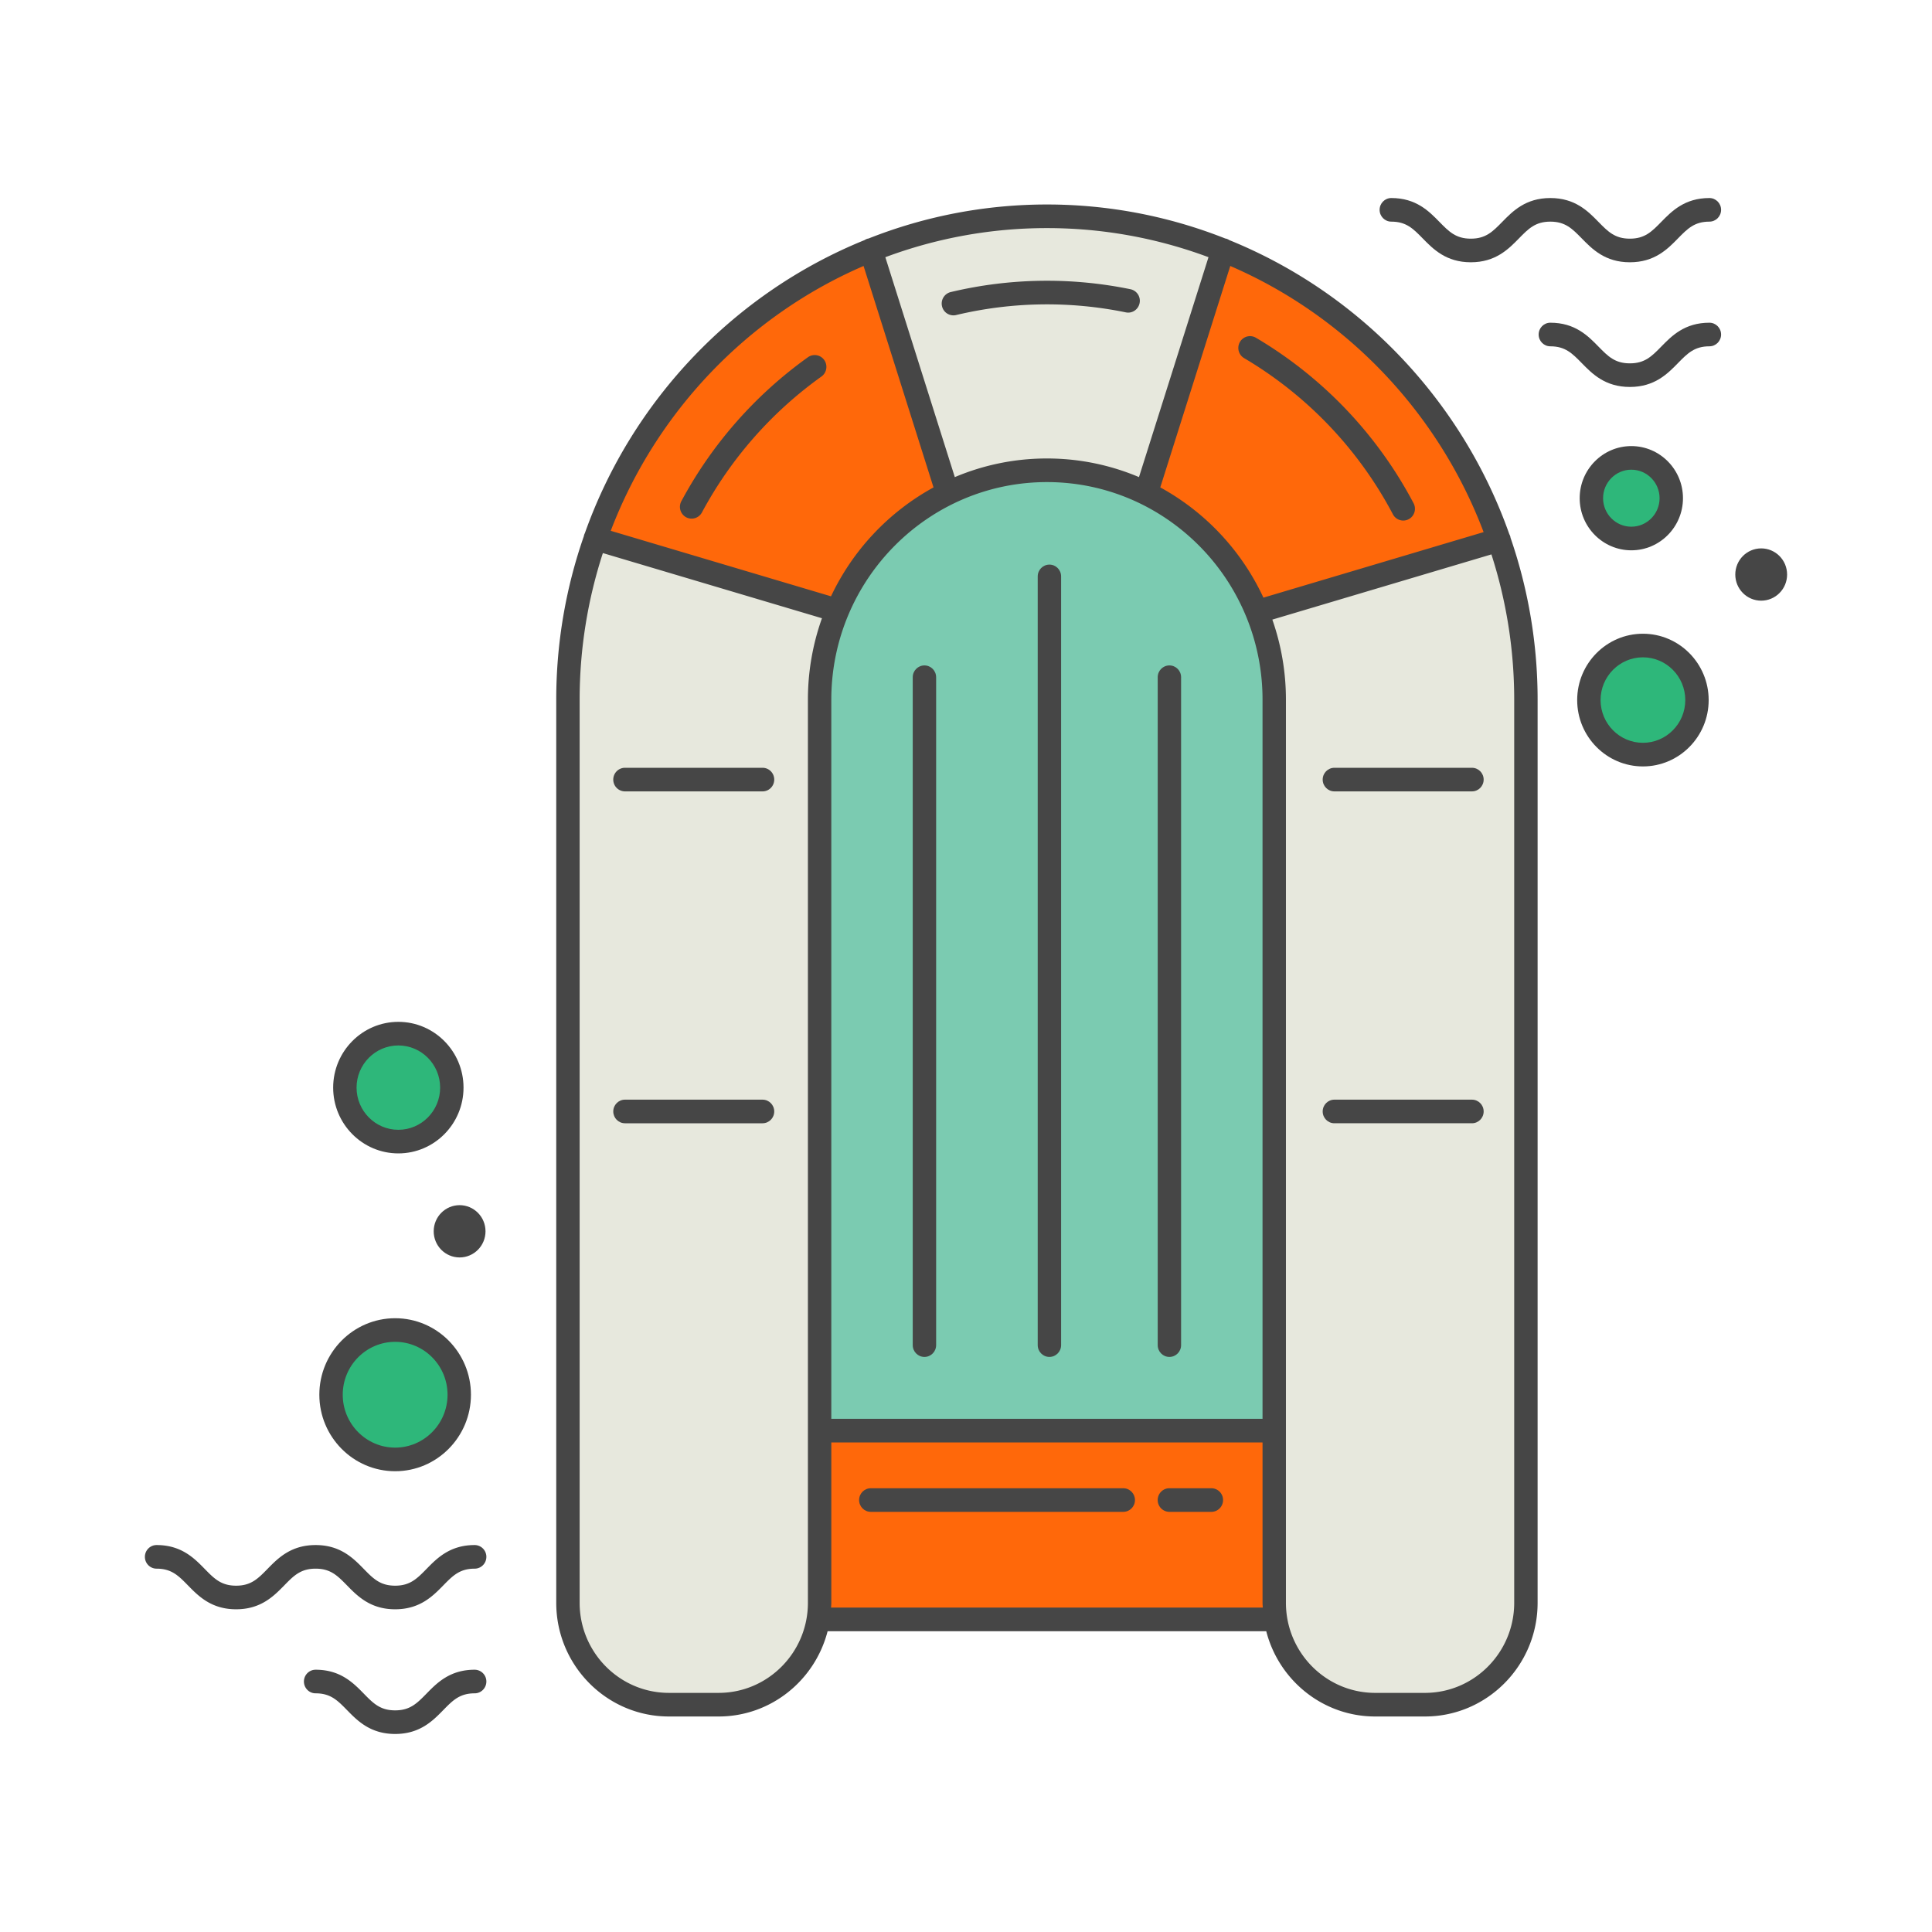 <svg data-bbox="15 20.5 170 159" viewBox="0 0 200 200" height="200" width="200" xmlns="http://www.w3.org/2000/svg" data-type="color">
    <g>
        <path fill="#2EB77A" d="M46.571 112.59c0 2.973-2.388 5.383-5.334 5.383-2.946 0-5.334-2.41-5.334-5.383s2.388-5.383 5.334-5.383c2.946 0 5.334 2.41 5.334 5.383z" data-color="1"/>
        <path fill="#2EB77A" d="M47.158 144.381c0 3.485-2.8 6.31-6.252 6.31-3.453 0-6.252-2.825-6.252-6.31 0-3.485 2.8-6.31 6.252-6.31 3.453 0 6.252 2.825 6.252 6.31z" data-color="1"/>
        <path d="M154.967 57.203l-.182-.566-23.857 7.1.213.607a24.42 24.42 0 0 1 1.373 8.086v93.491c0 5.479 4.417 9.936 9.846 9.936h5.151c5.429 0 9.846-4.457 9.846-9.936V72.43a49.719 49.719 0 0 0-2.39-15.227z" fill="#E7E8DD" data-color="2"/>
        <path d="M85.302 72.684l-.213 75.515h46.622V72.161c0-9.001-5.373-17.414-12.906-21.104-.017-.008-.666-1.078-.666-.244-2.956-1.438-6.268-2.072-9.762-2.072-12.435.001-23.075 11.395-23.075 23.943z" fill="#7BCBB1" data-color="3"/>
        <path fill="#2EB77A" d="M175.378 72.472c0 2.956-2.374 5.352-5.303 5.352s-5.303-2.396-5.303-5.352c0-2.956 2.374-5.352 5.303-5.352s5.303 2.396 5.303 5.352z" data-color="1"/>
        <path d="M117.907 49.39l7.196-22.765c-5.215-1.946-10.849-3.011-16.726-3.011S96.865 24.68 91.65 26.625l7.193 22.767a24.412 24.412 0 0 1 9.534-1.93 24.391 24.391 0 0 1 9.53 1.928z" fill="#E7E8DD" data-color="2"/>
        <path d="M98.467 50.213l-7.569-23.959.543-.202c5.424-2.024 11.122-3.05 16.937-3.05s11.513 1.026 16.936 3.05l.543.202-7.573 23.957-.61-.257a23.753 23.753 0 0 0-9.296-1.881c-3.217 0-6.346.634-9.3 1.883l-.611.257zm-6.063-23.214l6.818 21.579a24.94 24.94 0 0 1 9.156-1.728c3.155 0 6.231.581 9.151 1.726l6.821-21.578a47.09 47.09 0 0 0-15.972-2.775 47.128 47.128 0 0 0-15.974 2.776z" fill="#E7E8DD" data-color="2"/>
        <path d="M130.241 62.127l.221.475 23.92-7.119-.233-.617c-4.714-12.472-14.393-22.639-26.553-27.894l-.613-.265-7.6 24.044.441.241c4.531 2.474 8.23 6.428 10.417 11.135z" fill="#FF680A" data-color="4"/>
        <path d="M131.303 165.921V148.71H85.451v17.211c0 .091-.007.18-.012.269l-.039.838h45.954l-.039-.838a4.003 4.003 0 0 1-.012-.269z" fill="#FF680A" data-color="4"/>
        <path d="M86.573 61.993c2.192-4.643 5.869-8.55 10.353-10.999l.441-.241-7.597-24.046-.613.265c-12.108 5.233-21.766 15.35-26.499 27.757l-.236.618 23.928 7.117.223-.471z" fill="#FF680A" data-color="4"/>
        <path d="M62.017 56.5l-.183.563a49.657 49.657 0 0 0-2.435 15.367v93.491c0 5.479 4.417 9.936 9.846 9.936h5.151c5.429 0 9.846-4.457 9.846-9.936V72.43c0-2.815.477-5.582 1.419-8.223l.217-.61L62.017 56.5z" fill="#E7E8DD" data-color="2"/>
        <path fill="#2EB77A" d="M172.851 51.573c0 2.085-1.675 3.775-3.741 3.775s-3.741-1.69-3.741-3.775 1.675-3.775 3.741-3.775 3.741 1.69 3.741 3.775z" data-color="1"/>
        <path d="M156.344 55.536a1.174 1.174 0 0 0-.102-.244c-4.885-13.854-15.516-24.973-28.987-30.437a1.22 1.22 0 0 0-.278-.137c-.046-.014-.091-.02-.137-.029a50.098 50.098 0 0 0-18.463-3.52 50.113 50.113 0 0 0-18.462 3.52c-.046.009-.092.014-.138.029a1.214 1.214 0 0 0-.28.137c-13.435 5.451-24.047 16.526-28.949 30.33a1.275 1.275 0 0 0-.088.215c-.009.033-.012.066-.018.1a51.426 51.426 0 0 0-2.86 16.93v93.491c0 6.489 5.231 11.769 11.662 11.769h5.151c5.422 0 9.979-3.76 11.279-8.828h45.407c1.3 5.068 5.856 8.828 11.279 8.828h5.151c6.43 0 11.662-5.279 11.662-11.769V72.43a51.43 51.43 0 0 0-2.801-16.756c-.01-.046-.014-.092-.028-.138zm-47.967-31.923a47.763 47.763 0 0 1 16.726 3.011l-7.196 22.765a24.427 24.427 0 0 0-9.53-1.928 24.44 24.44 0 0 0-9.535 1.93L91.65 26.625a47.75 47.75 0 0 1 16.727-3.012zm9.712 28.539a22.57 22.57 0 0 1 12.608 20.277v74.447h-44.64V72.43c0-12.42 10.013-22.524 22.321-22.524 3.459 0 6.737.798 9.662 2.222.016.009.033.016.049.024zM83.635 72.43v93.491c0 5.142-4.145 9.325-9.24 9.325h-5.151c-5.095 0-9.24-4.183-9.24-9.325V72.43c0-5.298.852-10.396 2.405-15.176L85.089 64a25.06 25.06 0 0 0-1.454 8.43zM63.224 54.949c4.697-12.312 14.192-22.237 26.172-27.415l7.242 22.923a25.045 25.045 0 0 0-10.612 11.274l-22.802-6.782zm22.808 111.468c.007-.166.025-.329.025-.496v-16.6h44.641v16.6c0 .168.018.331.025.496H86.032zm44.757-104.549a25.039 25.039 0 0 0-10.677-11.413l7.245-22.921c12.024 5.196 21.548 15.175 26.226 27.55l-22.794 6.784zm25.961 104.053c0 5.142-4.145 9.325-9.24 9.325h-5.151c-5.095 0-9.24-4.183-9.24-9.325V72.43c0-2.905-.499-5.693-1.407-8.289l22.679-6.75a49.025 49.025 0 0 1 2.359 15.039v93.491z" fill="#464646" data-color="5"/>
        <path d="M176.956 20.5c-2.564 0-3.903 1.368-4.978 2.467-.989 1.01-1.703 1.74-3.255 1.74-1.551 0-2.265-.73-3.254-1.74-1.075-1.099-2.413-2.467-4.978-2.467-2.564 0-3.902 1.368-4.977 2.467-.989 1.01-1.703 1.74-3.254 1.74-1.552 0-2.266-.73-3.255-1.74-1.075-1.099-2.413-2.467-4.977-2.467-.669 0-1.211.547-1.211 1.222 0 .675.542 1.222 1.211 1.222 1.552 0 2.266.73 3.254 1.74 1.076 1.099 2.414 2.467 4.978 2.467 2.564 0 3.902-1.368 4.977-2.467.989-1.01 1.702-1.74 3.254-1.74s2.266.73 3.255 1.74c1.075 1.099 2.413 2.467 4.977 2.467 2.564 0 3.903-1.368 4.978-2.467.989-1.01 1.703-1.74 3.255-1.74.669 0 1.211-.547 1.211-1.222 0-.675-.542-1.222-1.211-1.222z" fill="#464646" data-color="5"/>
        <path d="M176.956 33.407c-2.564 0-3.903 1.368-4.978 2.467-.989 1.01-1.703 1.74-3.255 1.74-1.551 0-2.265-.73-3.254-1.74-1.075-1.099-2.413-2.467-4.978-2.467-.669 0-1.211.547-1.211 1.222s.542 1.222 1.211 1.222c1.552 0 2.266.73 3.255 1.74 1.075 1.099 2.413 2.467 4.977 2.467 2.564 0 3.903-1.368 4.978-2.467.989-1.01 1.703-1.74 3.255-1.74.669 0 1.211-.547 1.211-1.222s-.542-1.222-1.211-1.222z" fill="#464646" data-color="5"/>
        <path d="M49.137 159.943c-2.564 0-3.903 1.368-4.978 2.467-.989 1.01-1.703 1.739-3.254 1.739s-2.266-.73-3.253-1.739c-1.076-1.099-2.414-2.467-4.978-2.467-2.564 0-3.902 1.368-4.977 2.466-.988 1.01-1.702 1.74-3.254 1.74s-2.266-.73-3.254-1.739c-1.075-1.099-2.413-2.467-4.978-2.467-.669 0-1.211.547-1.211 1.222 0 .675.542 1.222 1.211 1.222 1.553 0 2.266.73 3.255 1.74 1.075 1.098 2.413 2.466 4.977 2.466 2.564 0 3.902-1.368 4.978-2.467.987-1.01 1.702-1.739 3.253-1.739 1.553 0 2.266.73 3.255 1.74 1.075 1.098 2.413 2.466 4.977 2.466s3.902-1.368 4.977-2.466c.989-1.01 1.703-1.74 3.255-1.74.669 0 1.211-.547 1.211-1.222a1.218 1.218 0 0 0-1.212-1.222z" fill="#464646" data-color="5"/>
        <path d="M49.137 172.849c-2.564 0-3.903 1.368-4.978 2.467-.989 1.01-1.703 1.74-3.254 1.74s-2.266-.73-3.253-1.74c-1.076-1.099-2.414-2.467-4.978-2.467-.669 0-1.211.547-1.211 1.222 0 .675.542 1.222 1.211 1.222 1.553 0 2.266.73 3.255 1.74 1.075 1.099 2.413 2.467 4.977 2.467s3.902-1.368 4.977-2.467c.989-1.01 1.703-1.74 3.255-1.74.669 0 1.211-.547 1.211-1.222a1.218 1.218 0 0 0-1.212-1.222z" fill="#464646" data-color="5"/>
        <path d="M41.237 119.4c3.721 0 6.747-3.055 6.747-6.81 0-3.755-3.027-6.809-6.747-6.809-3.721 0-6.748 3.054-6.748 6.809 0 3.755 3.027 6.81 6.748 6.81zm0-11.175c2.385 0 4.326 1.958 4.326 4.365 0 2.408-1.94 4.366-4.326 4.366-2.386 0-4.326-1.959-4.326-4.366 0-2.407 1.94-4.365 4.326-4.365z" fill="#464646" data-color="5"/>
        <path d="M174.221 51.573c0-2.975-2.398-5.395-5.346-5.395s-5.347 2.42-5.347 5.395c0 2.975 2.399 5.395 5.347 5.395 2.948 0 5.346-2.42 5.346-5.395zm-8.271 0c0-1.627 1.312-2.951 2.925-2.951 1.612 0 2.924 1.324 2.924 2.951s-1.312 2.951-2.924 2.951c-1.613 0-2.925-1.324-2.925-2.951z" fill="#464646" data-color="5"/>
        <path d="M40.906 152.301c4.326 0 7.846-3.553 7.846-7.92 0-4.366-3.52-7.919-7.846-7.919-4.327 0-7.848 3.553-7.848 7.919.001 4.367 3.521 7.92 7.848 7.92zm0-13.395c2.991 0 5.424 2.456 5.424 5.475 0 3.02-2.434 5.476-5.424 5.476-2.992 0-5.426-2.457-5.426-5.476s2.435-5.475 5.426-5.475z" fill="#464646" data-color="5"/>
        <path fill="#464646" d="M50.26 127.464c0 1.494-1.2 2.706-2.682 2.706-1.481 0-2.682-1.212-2.682-2.706s1.2-2.706 2.682-2.706c1.481 0 2.682 1.212 2.682 2.706z" data-color="5"/>
        <path fill="#464646" d="M185 59.475c0 1.494-1.2 2.706-2.682 2.706-1.481 0-2.682-1.212-2.682-2.706s1.2-2.706 2.682-2.706c1.481 0 2.682 1.212 2.682 2.706z" data-color="5"/>
        <path d="M170.075 65.603c-3.753 0-6.806 3.081-6.806 6.869 0 3.787 3.053 6.868 6.806 6.868s6.806-3.081 6.806-6.868c.001-3.788-3.053-6.869-6.806-6.869zm0 11.292c-2.418 0-4.384-1.985-4.384-4.424 0-2.44 1.966-4.425 4.384-4.425s4.385 1.985 4.385 4.425c0 2.44-1.967 4.424-4.385 4.424z" fill="#464646" data-color="5"/>
        <path d="M146.332 52.093a43.419 43.419 0 0 0-16.318-17.129 1.206 1.206 0 0 0-1.657.438 1.228 1.228 0 0 0 .434 1.672 40.988 40.988 0 0 1 15.403 16.168 1.21 1.21 0 0 0 1.639.503c.59-.316.814-1.056.499-1.652z" fill="#464646" data-color="5"/>
        <path d="M116.54 32.335c.66.14 1.296-.29 1.43-.952a1.22 1.22 0 0 0-.942-1.442 42.985 42.985 0 0 0-18.613.294 1.223 1.223 0 0 0-.897 1.472 1.212 1.212 0 0 0 1.459.906 40.554 40.554 0 0 1 17.563-.278z" fill="#464646" data-color="5"/>
        <path d="M83.639 36.98a43.743 43.743 0 0 0-13.107 14.907 1.228 1.228 0 0 0 .49 1.656 1.21 1.21 0 0 0 1.641-.494 41.295 41.295 0 0 1 12.373-14.071c.546-.39.676-1.152.291-1.704a1.203 1.203 0 0 0-1.688-.294z" fill="#464646" data-color="5"/>
        <path d="M64.696 81.925h14.242c.669 0 1.211-.547 1.211-1.222 0-.675-.542-1.222-1.211-1.222H64.696c-.669 0-1.211.547-1.211 1.222a1.218 1.218 0 0 0 1.211 1.222z" fill="#464646" data-color="5"/>
        <path d="M64.696 116.28h14.242c.669 0 1.211-.547 1.211-1.222s-.542-1.222-1.211-1.222H64.696c-.669 0-1.211.547-1.211 1.222s.543 1.222 1.211 1.222z" fill="#464646" data-color="5"/>
        <path d="M152.377 79.481h-14.242c-.669 0-1.211.547-1.211 1.222 0 .675.542 1.222 1.211 1.222h14.242c.669 0 1.211-.547 1.211-1.222 0-.674-.542-1.222-1.211-1.222z" fill="#464646" data-color="5"/>
        <path d="M152.377 113.836h-14.242c-.669 0-1.211.547-1.211 1.222s.542 1.222 1.211 1.222h14.242c.669 0 1.211-.547 1.211-1.222s-.542-1.222-1.211-1.222z" fill="#464646" data-color="5"/>
        <path d="M95.697 68.885c-.669 0-1.211.547-1.211 1.222v69.14c0 .675.542 1.222 1.211 1.222s1.211-.547 1.211-1.222v-69.14c0-.675-.542-1.222-1.211-1.222z" fill="#464646" data-color="5"/>
        <path d="M121.056 140.468c.669 0 1.211-.547 1.211-1.222v-69.14c0-.675-.542-1.222-1.211-1.222s-1.211.547-1.211 1.222v69.14c0 .675.542 1.222 1.211 1.222z" fill="#464646" data-color="5"/>
        <path d="M107.424 59.669v79.577c0 .675.542 1.222 1.211 1.222s1.211-.547 1.211-1.222V59.669c0-.675-.542-1.222-1.211-1.222s-1.211.548-1.211 1.222z" fill="#464646" data-color="5"/>
        <path d="M116.281 154.062H90.145c-.669 0-1.211.547-1.211 1.222 0 .675.542 1.222 1.211 1.222h26.136c.669 0 1.211-.547 1.211-1.222 0-.675-.543-1.222-1.211-1.222z" fill="#464646" data-color="5"/>
        <path d="M125.4 154.062h-4.344c-.669 0-1.211.547-1.211 1.222 0 .675.542 1.222 1.211 1.222h4.344c.669 0 1.211-.547 1.211-1.222a1.218 1.218 0 0 0-1.211-1.222z" fill="#464646" data-color="5"/>
    </g>
</svg>
